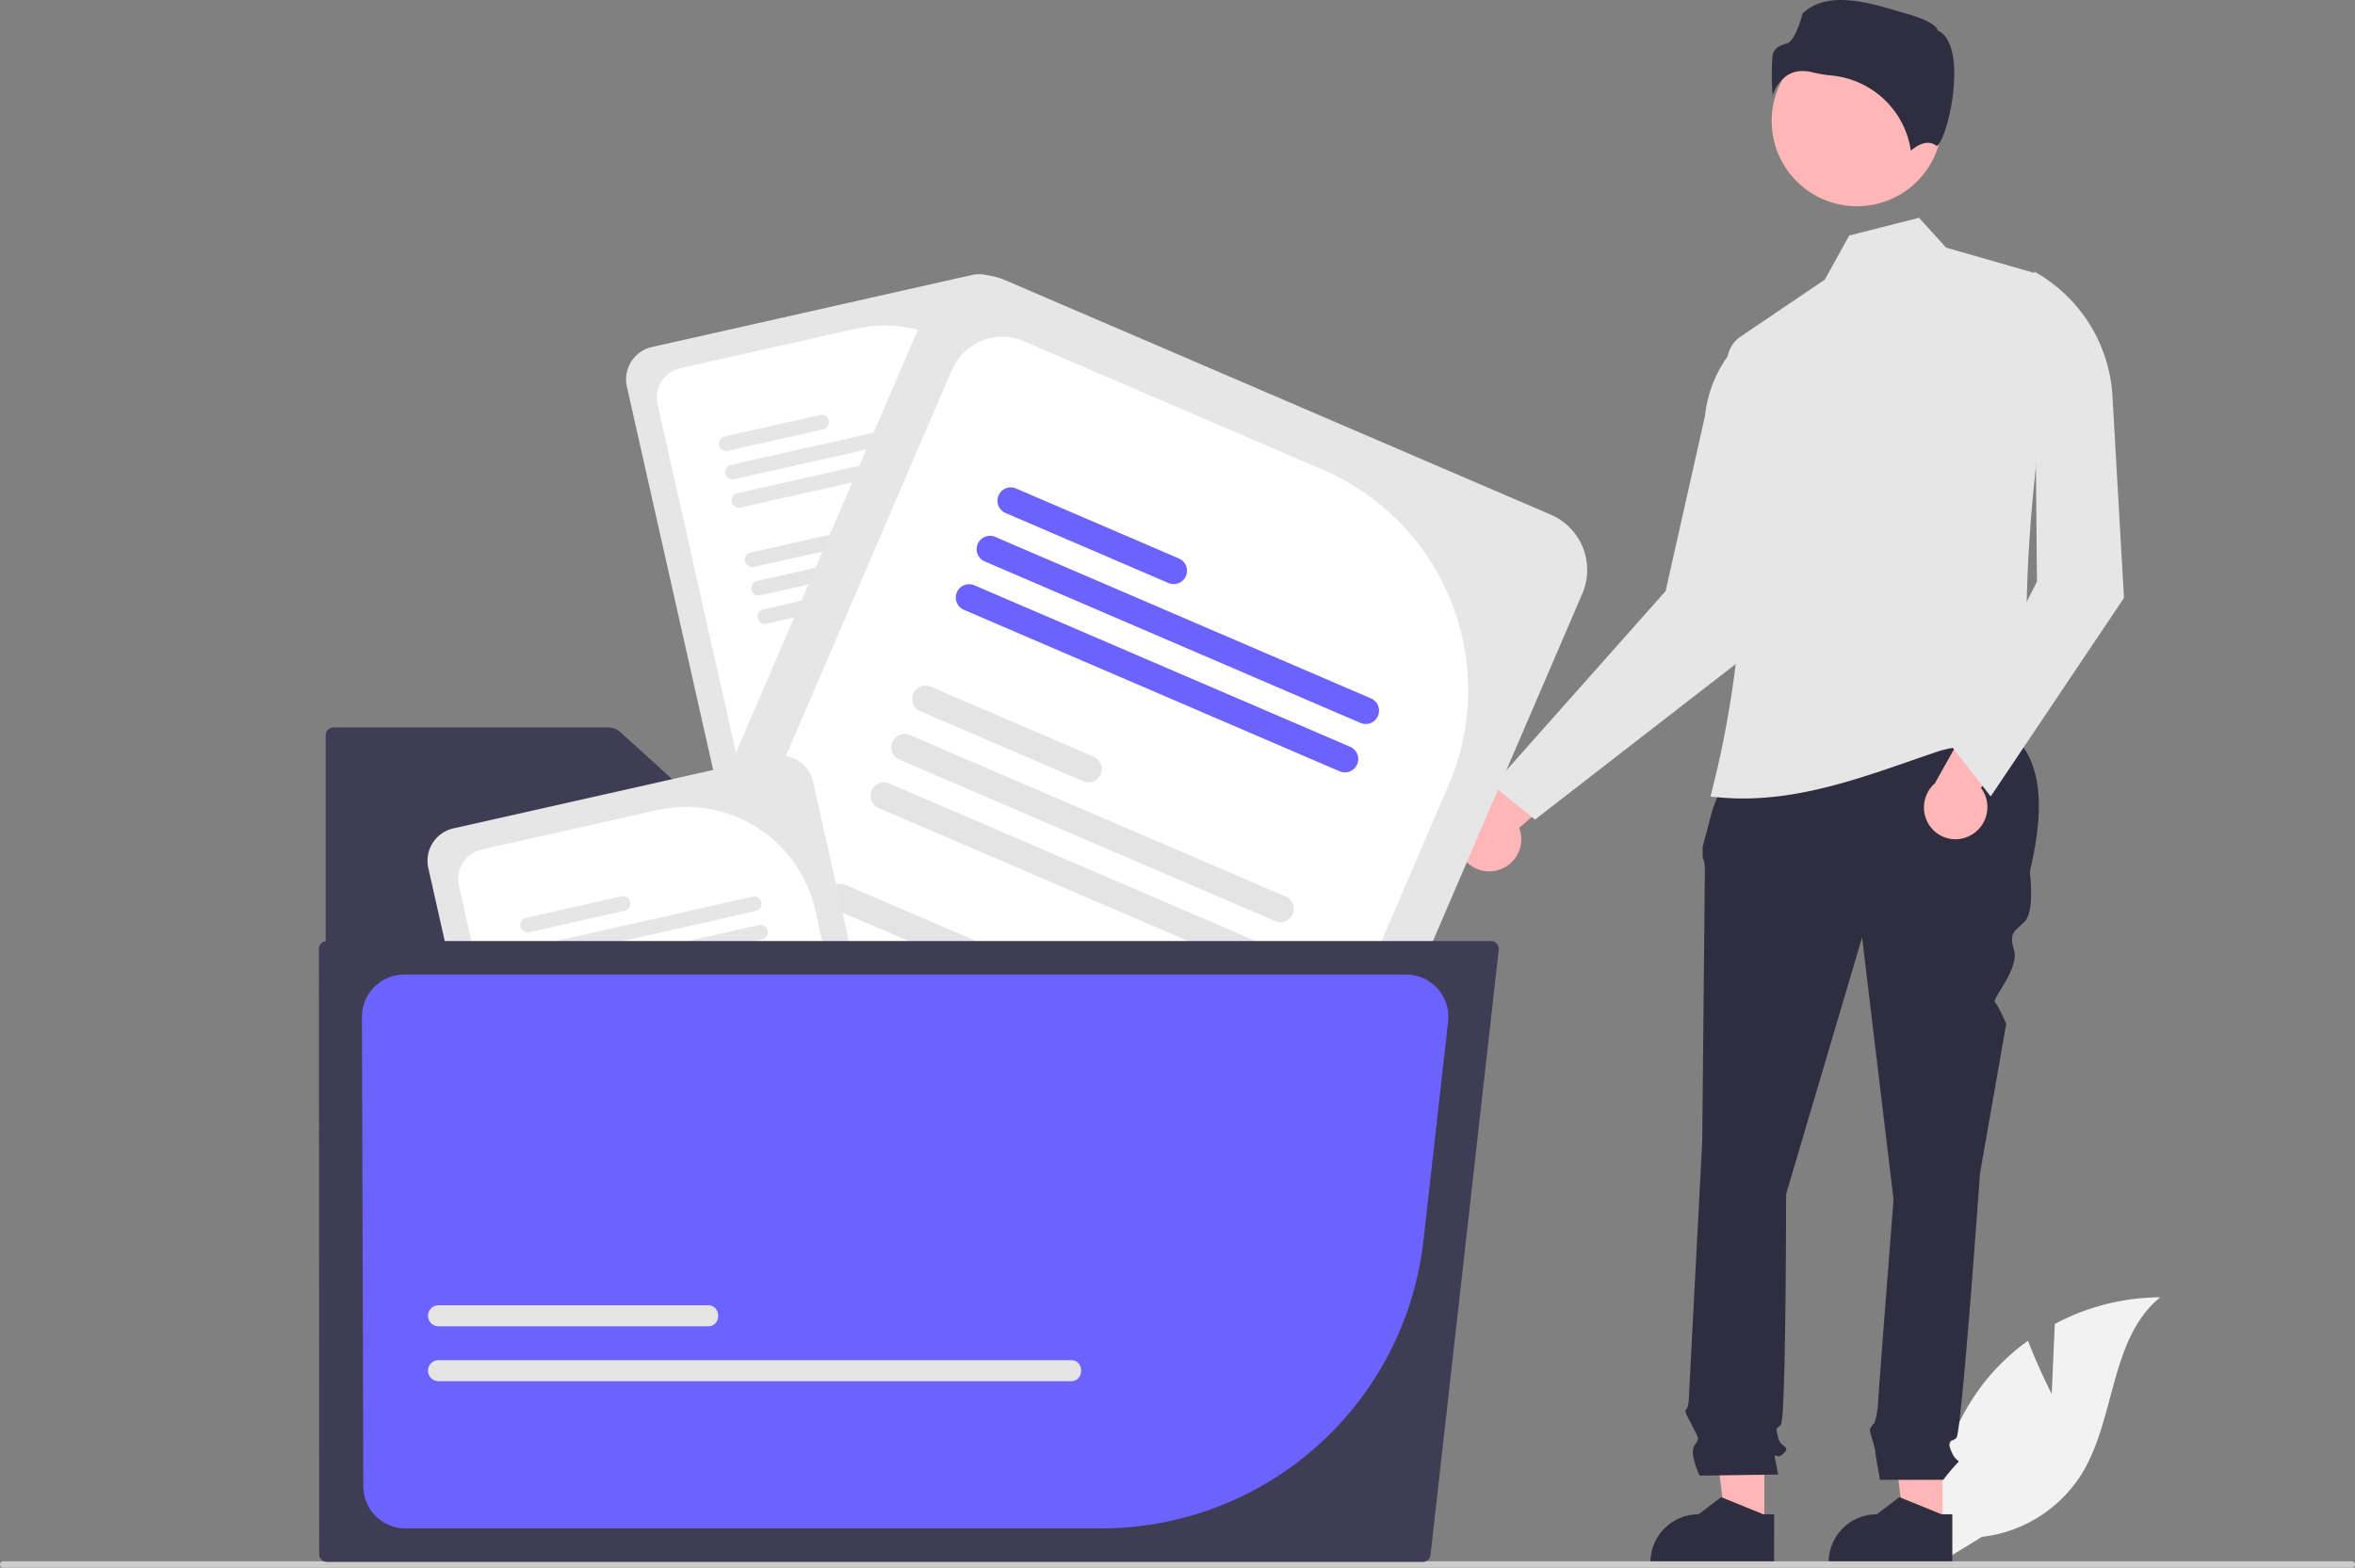 <svg height="576.443" viewBox="0 0 865.67 576.443" width="865.67" xmlns="http://www.w3.org/2000/svg"><rect x="0" y="0" width="865.67" height="576.443" fill="#808080" stroke="none"/><path d="m716.982 481.915a11.798 11.798 0 0 0 9.173-13.773 11.592 11.592 0 0 0 -.567-1.968l31.471-27.129-20.575-5.821-26.731 26.655a11.841 11.841 0 0 0 -5.662 15.631 11.529 11.529 0 0 0 12.891 6.405z" fill="#ffb6b6" transform="translate(-167.165 -161.778)"/><path d="m921.345 674.306 1.144-25.719a83.066 83.066 0 0 1 38.745-9.808c-18.608 15.214-16.283 44.541-28.899 65a49.964 49.964 0 0 1 -36.639 23.089l-15.572 9.534a83.724 83.724 0 0 1 17.647-67.845 80.873 80.873 0 0 1 14.863-13.81c3.73 9.834 8.712 19.559 8.712 19.559z" fill="#f2f2f2" transform="translate(-167.165 -161.778)"/><path d="m714.057 561.388-14.101-.001-6.708-54.387 20.811.001z" fill="#ffb6b6"/><path d="m884.817 736.834-45.466-.002v-.575a17.697 17.697 0 0 1 17.697-17.696h.001l8.305-6.301 15.495 6.301 3.969 0z" fill="#2f2e41" transform="translate(-167.165 -161.778)"/><path d="m648.548 561.388-14.1-.001-6.708-54.387 20.811.001z" fill="#ffb6b6"/><path d="m819.309 736.834-45.466-.002v-.575a17.697 17.697 0 0 1 17.697-17.696h.001l8.305-6.301 15.495 6.301 3.969 0z" fill="#2f2e41" transform="translate(-167.165 -161.778)"/><path d="m809.61 425.826 91.715 2.293c17.419 9.461 17.683 29.938 11.976 54.25 0 0 1.927 14.45-1.927 18.304s-5.78 3.853-3.853 10.597-8.253 17.758-7.017 18.994 4.126 7.98 4.126 7.98l-9.634 54.911s-6.743 95.372-8.67 97.299-3.853 0-1.927 4.817 3.853 2.89 1.927 4.817a70.949 70.949 0 0 0 -4.817 5.78h-23.291s-1.756-9.634-1.756-10.597-1.927-6.743-1.927-7.707 1.703-2.666 1.703-2.666a31.694 31.694 0 0 0 1.187-6.004c0-1.927 5.78-76.105 5.78-76.105l-11.56-96.335-27.937 94.409s0 82.848-1.927 84.775-1.927.963-.963 4.817 4.817 2.89 1.927 5.78-3.853-1.927-2.89 2.89l.963 4.817-28.901.413s-3.853-8.12-1.927-11.01 1.811-2.101-.539-6.831-3.314-5.693-2.351-6.656.963-6.087.963-6.087l4.817-92.175s.963-97.299.963-100.189a9.609 9.609 0 0 0 -.8-4.334v-3.923l3.69-13.9z" fill="#2f2e41" transform="translate(-167.165 -161.778)"/><path d="m715.921 450.623 15.5 12.5 84.5-65.5-5-114a46.039 46.039 0 0 0 -17.023 31.103l-14.477 64.397z" fill="#e6e6e6" transform="translate(-167.165 -161.778)"/><path d="m795.921 454.623c29.911 3.823 57.469-7.759 83.5-16.5 11.752-3.946 23.59.173 34.5-6.5-4.718-46.467-.137-98.808 9.884-154.586a13.217 13.217 0 0 0 -8.986-14.946l-32.291-9.264-9.942-10.968-25.677 6.518-8.988 16.246-30.888 20.87a11.292 11.292 0 0 0 -4.808 11.28 370.22 370.22 0 0 1 -6.305 157.849z" fill="#e6e6e6" transform="translate(-167.165 -161.778)"/><path d="m891.382 469.005a11.798 11.798 0 0 0 5.067-15.753 11.592 11.592 0 0 0 -1.083-1.739l22.874-34.687-21.383.014-18.444 32.937a11.841 11.841 0 0 0 -1.182 16.583 11.529 11.529 0 0 0 14.15 2.645z" fill="#ffb6b6" transform="translate(-167.165 -161.778)"/><path d="m884.921 436.623 14 18 49-73-4.238-74.163a56.096 56.096 0 0 0 -28.762-45.837l1 114z" fill="#e6e6e6" transform="translate(-167.165 -161.778)"/><circle cx="682.576" cy="44.502" fill="#ffb6b6" r="31.335"/><g transform="translate(-167.165 -161.778)"><path d="m829.775 187.89a14.807 14.807 0 0 1 3.593.472 51.139 51.139 0 0 0 7.033 1.179 32.59 32.59 0 0 1 29.182 27.643c1.821-1.588 5.964-4.508 9.36-1.794.052.043.082.065.201.009 2.255-1.07 6.259-14.239 6.38-25.834.064-6.154-.905-14.013-5.882-16.502l-.262-.131-.069-.285c-.332-1.384-4.048-3.748-10.505-5.587-11.735-3.342-29.227-9.854-39.077-.271-.745 3.23-3.171 10.144-5.621 10.927-2.713.867-5.056 1.616-5.425 4.944a101.999 101.999 0 0 0 .067 14.219 14.522 14.522 0 0 1 5.159-7.247 10.225 10.225 0 0 1 5.866-1.742z" fill="#2f2e41"/><path d="m1032.835 737.032a1.186 1.186 0 0 1 -1.19 1.19h-863.29a1.19 1.19 0 0 1 0-2.38h863.29a1.187 1.187 0 0 1 1.19 1.19z" fill="#ccc"/><path d="m524.442 262.901-117.625 26.463a12.201 12.201 0 0 0 -9.215 14.565l32.254 143.365 138.203-31.093a6.056 6.056 0 0 0 2.993-1.652l-32.045-142.433a12.201 12.201 0 0 0 -14.565-9.215z" fill="#e6e6e6"/><path d="m481.715 282.642-64.462 14.503a11.111 11.111 0 0 0 -8.394 13.261l30.325 134.79 122.744-27.615-22.084-98.162a48.695 48.695 0 0 0 -58.129-36.777z" fill="#fff"/><path d="m538.323 410.314-80.921 18.206a2.703 2.703 0 1 0 1.187 5.275l80.921-18.206a2.703 2.703 0 1 0 -1.187-5.275z" fill="#e4e4e4"/><path d="m535.976 399.883-80.921 18.206a2.706 2.706 0 0 0 1.188 5.28l80.921-18.206a2.706 2.706 0 1 0 -1.188-5.28z" fill="#e4e4e4"/><path d="m487.788 399.77-35.078 7.892a2.703 2.703 0 1 0 1.187 5.275l35.078-7.892a2.703 2.703 0 1 0 -1.187-5.275z" fill="#e4e4e4"/><path d="m528.717 367.614-80.921 18.206a2.706 2.706 0 0 0 1.188 5.28l80.921-18.206a2.706 2.706 0 1 0 -1.188-5.28z" fill="#e4e4e4"/><path d="m526.371 357.188-80.921 18.206a2.703 2.703 0 1 0 1.187 5.275l80.921-18.206a2.703 2.703 0 1 0 -1.187-5.275z" fill="#e4e4e4"/><path d="m478.181 357.07-35.078 7.892a2.706 2.706 0 0 0 1.188 5.28l35.078-7.892a2.706 2.706 0 1 0 -1.188-5.28z" fill="#e4e4e4"/><path d="m519.11 324.914-80.921 18.206a2.706 2.706 0 0 0 1.188 5.28l80.921-18.206a2.706 2.706 0 1 0 -1.188-5.28z" fill="#e6e6e6"/><path d="m516.765 314.488-80.921 18.206a2.706 2.706 0 0 0 1.188 5.28l80.921-18.206a2.706 2.706 0 1 0 -1.188-5.28z" fill="#e6e6e6"/><path d="m468.574 314.371-35.078 7.892a2.706 2.706 0 0 0 1.188 5.28l35.078-7.892a2.706 2.706 0 1 0 -1.188-5.28z" fill="#e6e6e6"/><path d="m289.779 429.241a2.895 2.895 0 0 0 -2.892 2.892v299.047a2.896 2.896 0 0 0 2.892 2.893h374.946a2.895 2.895 0 0 0 2.892-2.893v-251.044a2.895 2.895 0 0 0 -2.892-2.893h-215.194a8.765 8.765 0 0 1 -5.907-2.282l-48.379-43.958a6.77 6.77 0 0 0 -4.562-1.763z" fill="#3f3d56"/><path d="m737.242 351.025-200.763-86.311a22.116 22.116 0 0 0 -29.019 11.569l-105.198 244.695 235.885 101.411a10.977 10.977 0 0 0 6.15.761l104.515-243.106a22.116 22.116 0 0 0 -11.569-29.019z" fill="#e6e6e6"/><path d="m653.54 334.535-110.023-47.301a20.14 20.14 0 0 0 -26.427 10.528l-98.907 230.06 209.5 90.067 72.029-167.543a88.262 88.262 0 0 0 -46.172-115.812z" fill="#fff"/><path d="m600.776 582.114-138.117-59.379a4.9 4.9 0 1 0 -3.871 9.003l138.117 59.379a4.9 4.9 0 1 0 3.871-9.003z" fill="#e4e4e4"/><path d="m608.43 564.309-138.117-59.379a4.905 4.905 0 0 0 -3.875 9.012l138.117 59.379a4.905 4.905 0 1 0 3.875-9.012z" fill="#e4e4e4"/><path d="m537.835 512.875-59.871-25.74a4.9 4.9 0 1 0 -3.871 9.003l59.871 25.74a4.9 4.9 0 1 0 3.871-9.003z" fill="#e4e4e4"/><path d="m632.108 509.233-138.117-59.379a4.905 4.905 0 0 0 -3.875 9.012l138.117 59.379a4.905 4.905 0 1 0 3.875-9.012z" fill="#e4e4e4"/><path d="m639.759 491.438-138.117-59.379a4.9 4.9 0 1 0 -3.871 9.003l138.117 59.379a4.9 4.9 0 1 0 3.871-9.003z" fill="#e4e4e4"/><path d="m569.167 439.995-59.871-25.74a4.905 4.905 0 0 0 -3.875 9.012l59.871 25.74a4.905 4.905 0 1 0 3.875-9.012z" fill="#e4e4e4"/><path d="m663.441 436.353-138.117-59.379a4.905 4.905 0 0 0 -3.875 9.012l138.117 59.379a4.905 4.905 0 1 0 3.875-9.012z" fill="#6c63ff"/><path d="m671.091 418.558-138.117-59.379a4.905 4.905 0 0 0 -3.875 9.012l138.117 59.379a4.905 4.905 0 1 0 3.875-9.012z" fill="#6c63ff"/><path d="m600.5 367.115-59.871-25.74a4.905 4.905 0 0 0 -3.875 9.012l59.871 25.74a4.905 4.905 0 1 0 3.875-9.012z" fill="#6c63ff"/><path d="m451.442 439.901-117.625 26.463a12.201 12.201 0 0 0 -9.215 14.565l32.254 143.365 138.203-31.093a6.056 6.056 0 0 0 2.993-1.652l-32.045-142.433a12.201 12.201 0 0 0 -14.565-9.215z" fill="#e6e6e6"/><path d="m408.715 459.642-64.462 14.503a11.111 11.111 0 0 0 -8.394 13.261l30.325 134.79 122.744-27.615-22.084-98.162a48.695 48.695 0 0 0 -58.129-36.777z" fill="#fff"/><path d="m465.323 587.314-80.921 18.206a2.703 2.703 0 1 0 1.187 5.275l80.921-18.206a2.703 2.703 0 1 0 -1.187-5.275z" fill="#e4e4e4"/><path d="m462.976 576.883-80.921 18.206a2.706 2.706 0 0 0 1.188 5.28l80.921-18.206a2.706 2.706 0 1 0 -1.188-5.28z" fill="#e4e4e4"/><path d="m414.788 576.77-35.078 7.892a2.703 2.703 0 1 0 1.187 5.275l35.078-7.892a2.703 2.703 0 1 0 -1.187-5.275z" fill="#e4e4e4"/><path d="m455.717 544.614-80.921 18.206a2.706 2.706 0 0 0 1.188 5.28l80.921-18.206a2.706 2.706 0 1 0 -1.188-5.28z" fill="#e4e4e4"/><path d="m453.371 534.188-80.921 18.206a2.703 2.703 0 1 0 1.187 5.275l80.921-18.206a2.703 2.703 0 1 0 -1.187-5.275z" fill="#e4e4e4"/><path d="m405.181 534.07-35.078 7.892a2.706 2.706 0 0 0 1.188 5.28l35.078-7.892a2.706 2.706 0 1 0 -1.188-5.28z" fill="#e4e4e4"/><path d="m446.11 501.914-80.921 18.206a2.706 2.706 0 0 0 1.188 5.28l80.921-18.206a2.706 2.706 0 1 0 -1.188-5.28z" fill="#e6e6e6"/><path d="m443.765 491.488-80.921 18.206a2.706 2.706 0 0 0 1.188 5.28l80.921-18.206a2.706 2.706 0 1 0 -1.188-5.28z" fill="#e6e6e6"/><path d="m395.574 491.371-35.078 7.892a2.706 2.706 0 0 0 1.188 5.28l35.078-7.892a2.706 2.706 0 1 0 -1.188-5.28z" fill="#e6e6e6"/><path d="m287.294 507.787a2.892 2.892 0 0 0 -2.892 2.891c0 .108.089 222.827.089 222.827a2.89 2.89 0 0 0 2.874 2.568h402.772a2.89 2.89 0 0 0 2.874-2.568l25.07-222.502a2.893 2.893 0 0 0 -.717-2.251 2.859 2.859 0 0 0 -2.156-.965z" fill="#3f3d56"/><path d="m315.717 520.117a15.555 15.555 0 0 0 -15.509 15.374l.503 172.607a15.509 15.509 0 0 0 15.509 15.645h255.677a119.174 119.174 0 0 0 118.513-105.91l9.067-80.47a15.508 15.508 0 0 0 -15.412-17.246zm391.811 0-.046-1h.046z" fill="#6c63ff"/><path d="m427.4 649.434h-99.046a3.859 3.859 0 1 1 0-7.718h99.046c4.977-.069 5.026 7.788 0 7.718z" fill="#e4e4e4"/><path d="m560.826 669.62h-232.473a3.859 3.859 0 1 1 0-7.718h232.473c4.977-.069 5.026 7.788 0 7.718z" fill="#e4e4e4"/></g></svg>